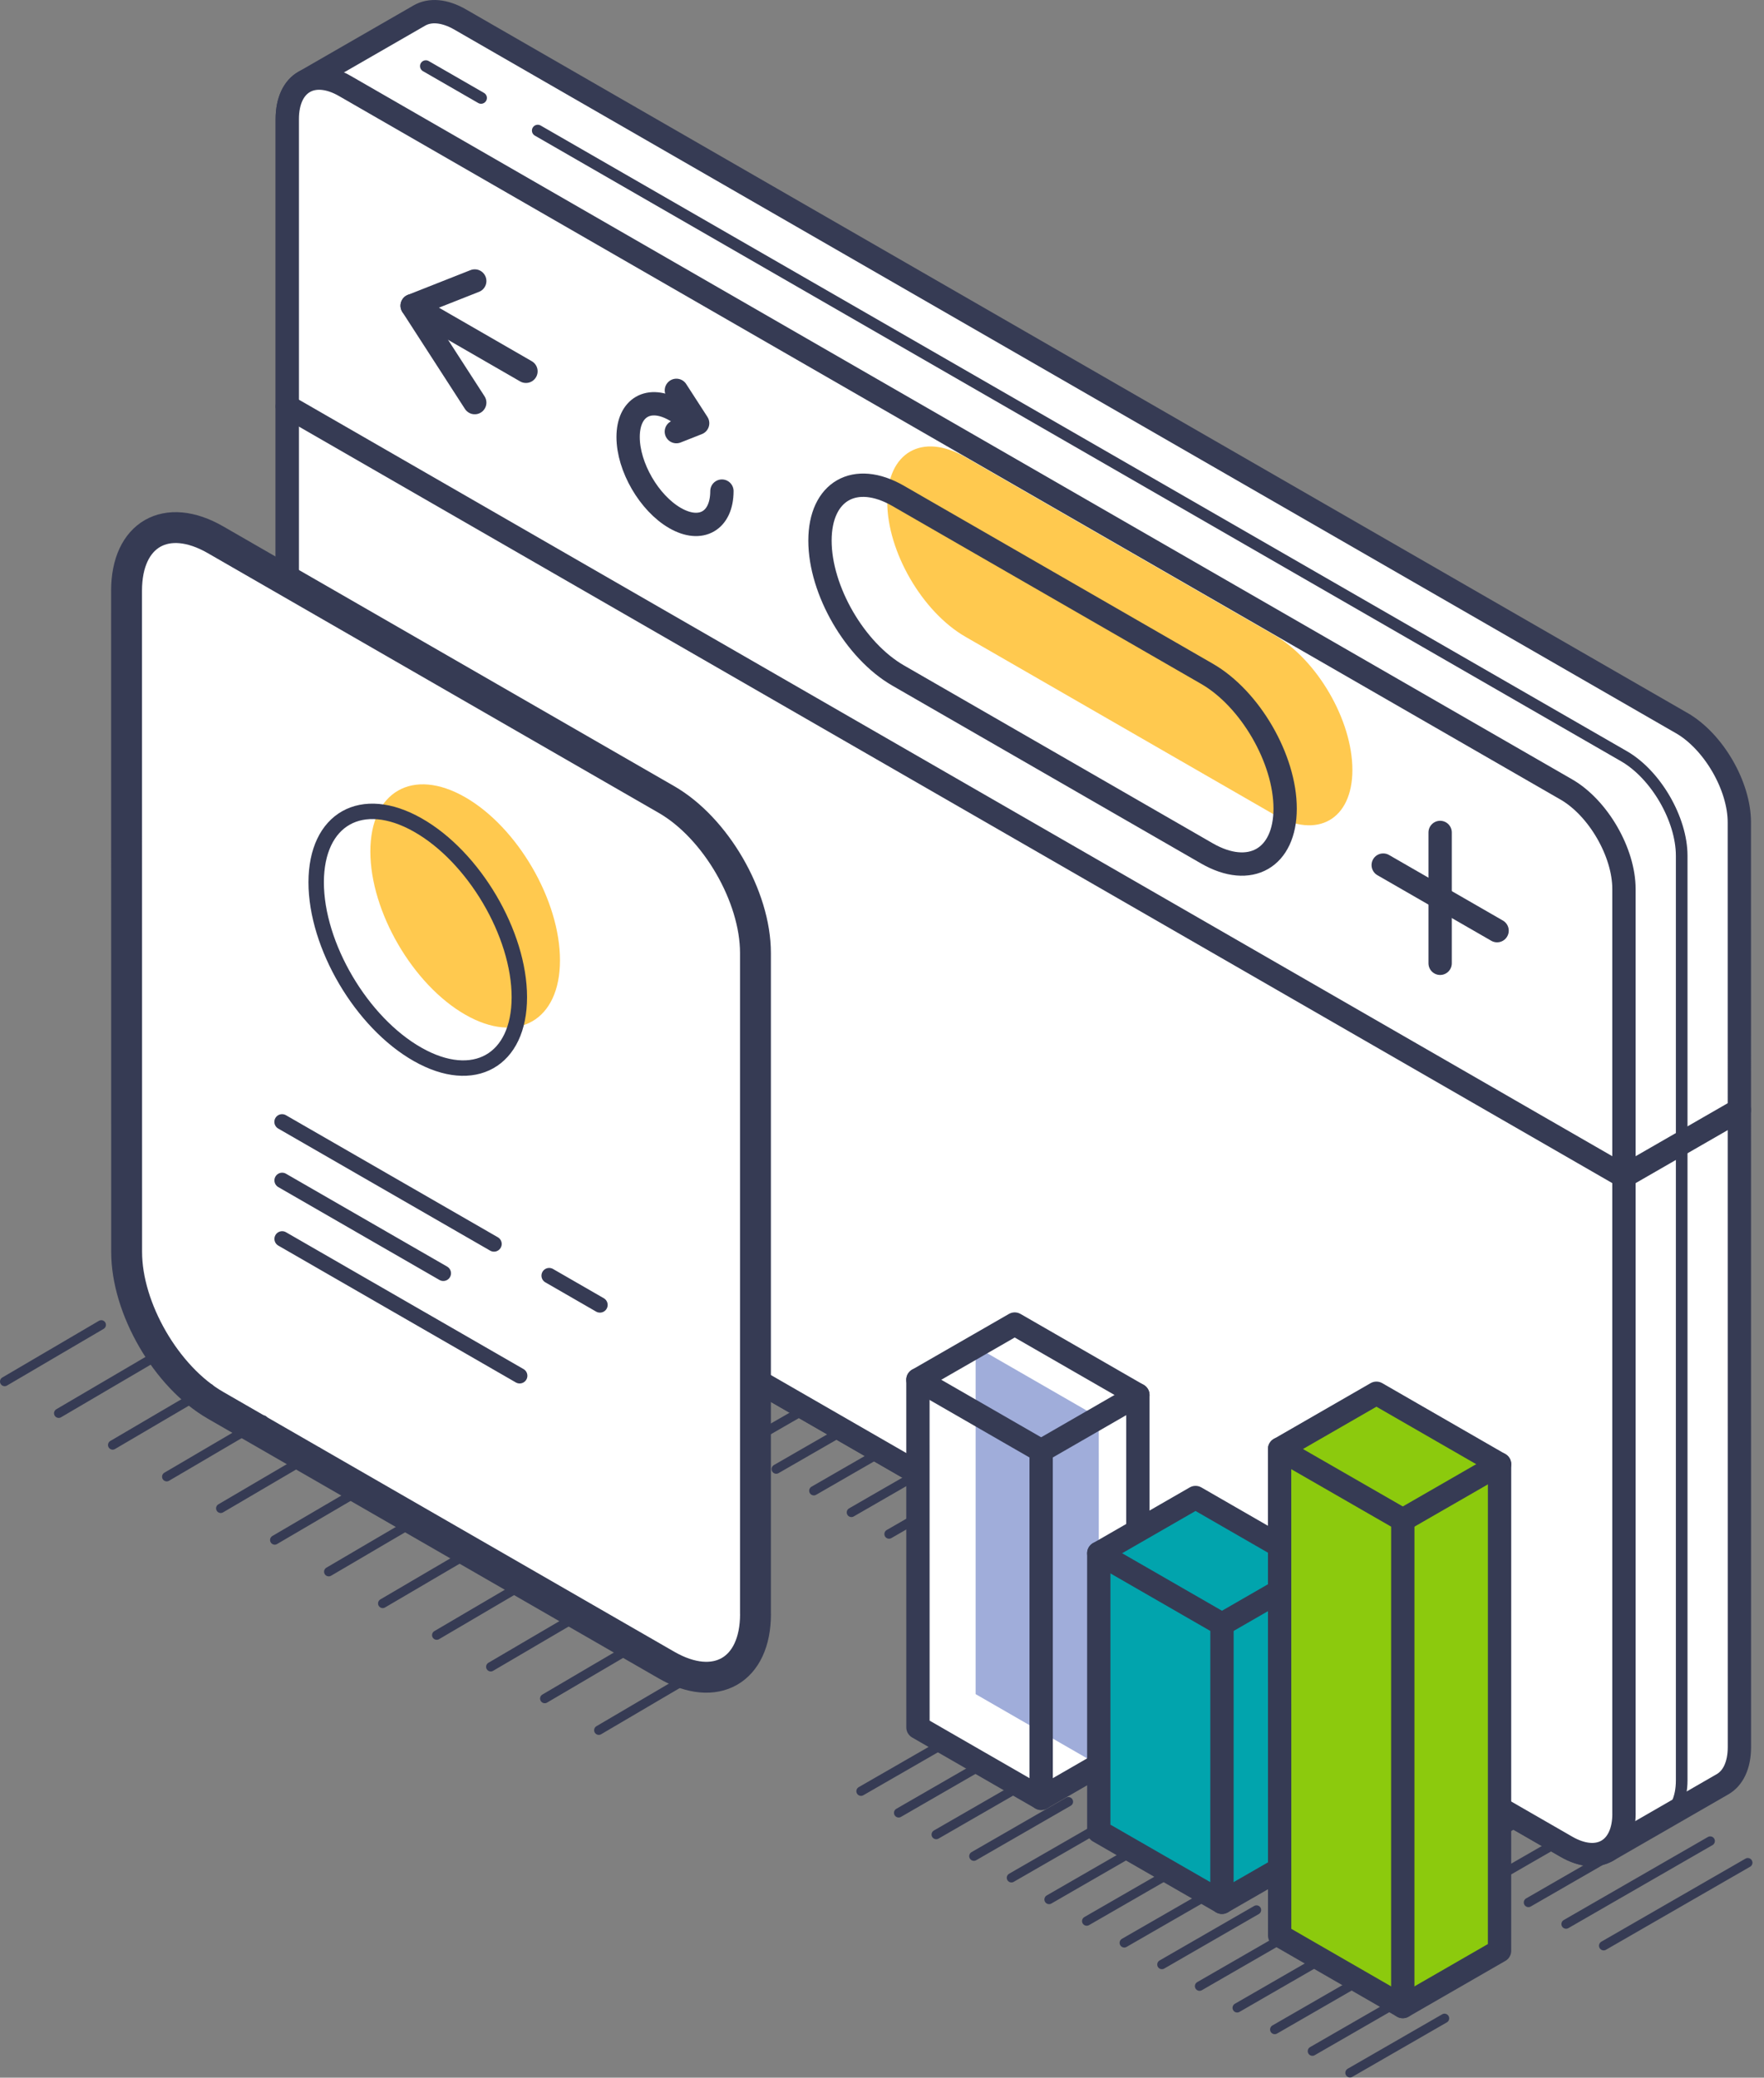 <svg width="124" height="146" viewBox="0 0 124 146" fill="none" xmlns="http://www.w3.org/2000/svg">
<rect x="0" y="0" width="124" height="146" fill="#808080" stroke="none"/>
<path d="M51.482 89.787L41.35 95.621M43.991 97.147L54.123 91.312M46.637 98.671L56.77 92.832M59.414 94.356L49.278 100.19M62.057 95.876L51.925 101.711M54.565 103.234L64.702 97.399M57.208 104.755L67.34 98.92M69.985 100.439L59.849 106.278M62.495 107.799L72.628 101.964M75.27 103.487L65.134 109.324M77.917 105.008L67.779 110.843M70.421 112.362L80.558 106.529M73.066 113.885L83.198 108.05M85.843 109.575L75.711 115.407M88.49 111.096L78.358 116.93M91.135 112.621L80.998 118.455M48.838 88.266L38.705 94.101M46.195 86.741L36.058 92.576M43.55 85.22L33.418 91.055M40.905 83.697L30.773 89.532M38.263 82.174L28.126 88.009M35.618 80.651L25.486 86.488M32.973 79.126L22.841 84.965M30.331 77.605L20.194 83.44M112.289 124.802L102.152 130.637M104.799 132.162L114.931 126.327M107.442 133.687L117.578 127.848M120.219 129.371L110.086 135.206M112.729 136.727L122.861 130.892M99.512 129.116L109.644 123.281M96.867 127.591L106.999 121.756M104.356 120.235L94.22 126.07M101.712 118.71L91.575 124.545M99.067 117.189L88.935 123.024M96.422 115.667L86.29 121.503M93.78 114.141L83.643 119.981" stroke="#363B54" stroke-width="0.655" stroke-linecap="round" stroke-linejoin="round"/>
<path d="M118.214 50.811L32.354 1.374C31.239 0.73 30.225 0.666 29.489 1.086L21.387 5.75C20.649 6.173 20.198 7.076 20.194 8.363V73.337C20.194 75.908 22.01 79.041 24.248 80.33L110.105 129.769C111.211 130.405 112.212 130.471 112.943 130.063V130.071L121.083 125.382C121.815 124.964 122.27 124.06 122.272 122.774L122.267 57.802C122.272 55.229 120.452 52.1 118.214 50.809V50.811Z" fill="white" stroke="#363B54" stroke-width="1.639" stroke-linecap="round" stroke-linejoin="round"/>
<path d="M33.817 6.882L29.934 4.646M117.025 127.72C117.759 127.297 118.214 126.398 118.214 125.109V60.133C118.214 57.564 116.398 54.433 114.16 53.142L37.801 9.175" stroke="#363B54" stroke-width="0.818" stroke-linecap="round" stroke-linejoin="round"/>
<path d="M114.156 127.444V62.469C114.156 59.9 112.343 56.767 110.107 55.478L24.247 6.043C22.01 4.752 20.198 5.792 20.194 8.363V73.337C20.194 75.908 22.01 79.041 24.247 80.33L110.105 129.769C112.345 131.06 114.161 130.016 114.158 127.446L114.156 127.444Z" fill="white" stroke="#363B54" stroke-width="1.639" stroke-linecap="round" stroke-linejoin="round"/>
<path d="M95.067 54.097C95.066 57.583 92.606 58.992 89.57 57.245L67.864 44.746C64.829 42.999 62.369 38.758 62.369 35.269C62.369 31.783 64.829 30.374 67.86 32.123L89.568 44.622C92.599 46.371 95.063 50.614 95.066 54.099L95.067 54.097Z" fill="#FFC94F"/>
<path d="M20.192 28.56L114.156 82.665L122.269 77.997" stroke="#363B54" stroke-width="1.639" stroke-linecap="round" stroke-linejoin="round"/>
<path d="M90.339 56.82C90.337 60.305 87.877 61.714 84.842 59.97L63.135 47.469C60.1 45.722 57.64 41.479 57.64 37.993C57.64 34.508 60.1 33.099 63.135 34.846L84.842 47.347C87.877 49.093 90.339 53.335 90.339 56.822V56.82Z" stroke="#363B54" stroke-width="1.639" stroke-linecap="round" stroke-linejoin="round"/>
<path d="M33.372 28.292L28.972 21.482L33.372 19.745" stroke="#363B54" stroke-width="1.639" stroke-linecap="round" stroke-linejoin="round"/>
<path d="M28.972 21.481L36.972 26.092" stroke="#363B54" stroke-width="1.639" stroke-linecap="round" stroke-linejoin="round"/>
<path d="M47.547 27.43L49.041 29.741L47.545 30.331" stroke="#363B54" stroke-width="1.639" stroke-linecap="round" stroke-linejoin="round"/>
<path d="M50.747 34.51C50.745 36.605 49.27 37.45 47.45 36.402C45.63 35.353 44.153 32.809 44.153 30.71C44.153 28.611 45.63 27.778 47.45 28.824L48.796 29.599" stroke="#363B54" stroke-width="1.639" stroke-linecap="round" stroke-linejoin="round"/>
<path d="M105.237 65.398L97.232 60.79" stroke="#363B54" stroke-width="1.639" stroke-linecap="round" stroke-linejoin="round"/>
<path d="M101.234 67.692V58.497" stroke="#363B54" stroke-width="1.639" stroke-linecap="round" stroke-linejoin="round"/>
<path d="M53.105 113.422V66.963C53.105 62.997 50.304 58.173 46.854 56.186L15.148 37.929C11.692 35.939 8.896 37.542 8.896 41.507L8.902 87.967C8.896 91.938 11.694 96.765 15.15 98.752L46.856 117.009C50.307 118.996 53.108 117.393 53.108 113.42L53.105 113.422Z" fill="white" stroke="#363B54" stroke-width="2.17" stroke-linecap="round" stroke-linejoin="round"/>
<path d="M38.604 89.641L42.173 91.697M19.828 78.835L34.725 87.413M19.833 82.948L31.161 89.474M19.833 87.059L36.53 96.675" stroke="#363B54" stroke-width="1.084" stroke-linecap="round" stroke-linejoin="round"/>
<path d="M39.363 67.488C39.37 63.269 36.382 58.138 32.702 56.023C29.022 53.908 26.034 55.616 26.034 59.835C26.034 64.054 29.018 69.188 32.702 71.299C36.382 73.414 39.363 71.71 39.363 67.488Z" fill="#FFC94F"/>
<path d="M36.507 70.074C36.507 65.621 33.31 60.205 29.366 57.973C25.425 55.74 22.233 57.543 22.225 61.996C22.225 66.45 25.421 71.869 29.366 74.097C33.307 76.33 36.507 74.531 36.507 70.074Z" stroke="#363B54" stroke-width="1.084" stroke-linecap="round" stroke-linejoin="round"/>
<path d="M10.918 95.326L4.126 99.31M7.919 101.541L14.71 97.557M11.72 103.77L18.512 99.786M22.308 102.008L15.516 105.992M26.106 104.236L19.312 108.217M23.108 110.445L29.899 106.462M26.903 112.674L33.698 108.69M37.496 110.912L30.699 114.902M34.498 117.127L41.292 113.144M45.085 115.369L38.293 119.359M48.883 117.594L42.092 121.584M7.119 93.098L0.327 97.081" stroke="#363B54" stroke-width="0.655" stroke-linecap="round" stroke-linejoin="round"/>
<path d="M93.613 137.261L86.967 141.092M96.257 138.784L89.607 142.615M98.9 140.309L92.254 144.136M101.543 141.83L94.897 145.657M84.322 139.569L90.968 135.74M81.675 138.049L88.325 134.217M79.03 136.526L85.681 132.699M67.176 122.042L60.525 125.869M63.17 127.39L69.82 123.557M72.463 125.084L65.811 128.915M75.104 126.607L68.458 130.434M77.749 128.126L71.098 131.953M73.743 133.478L80.389 129.648M83.036 131.169L76.39 134.996" stroke="#363B54" stroke-width="0.655" stroke-linecap="round" stroke-linejoin="round"/>
<path d="M73.189 126.371L64.528 121.384L64.525 96.956L71.329 93.042L79.987 98.025V122.453L73.189 126.371Z" fill="white"/>
<path d="M77.238 99.609L68.581 94.624V119.047L77.242 124.036L77.238 99.609Z" fill="#A0ADDA"/>
<path d="M73.189 126.371L64.528 121.384L64.525 96.956L71.329 93.042L79.987 98.025V122.453L73.189 126.371Z" stroke="#363B54" stroke-width="1.639" stroke-linecap="round" stroke-linejoin="round"/>
<path d="M73.189 126.371L73.187 101.944L64.525 96.957" stroke="#363B54" stroke-width="1.639" stroke-linecap="round" stroke-linejoin="round"/>
<path d="M73.187 101.944L79.987 98.025" stroke="#363B54" stroke-width="1.639" stroke-linecap="round" stroke-linejoin="round"/>
<path d="M85.897 133.675L77.238 128.694V109.147L84.04 105.232L92.697 110.218V129.763L85.897 133.675Z" fill="#01A4AD"/>
<path d="M85.897 133.675L77.238 128.694V109.147L84.04 105.232L92.697 110.218V129.763L85.897 133.675Z" stroke="#363B54" stroke-width="1.639" stroke-linecap="round" stroke-linejoin="round"/>
<path d="M85.897 133.676L85.899 114.134L77.238 109.147" stroke="#363B54" stroke-width="1.639" stroke-linecap="round" stroke-linejoin="round"/>
<path d="M85.899 114.134L92.697 110.218" stroke="#363B54" stroke-width="1.639" stroke-linecap="round" stroke-linejoin="round"/>
<path d="M98.608 141.002L89.953 136.014L89.949 101.824L96.755 97.905L105.412 102.889L105.41 137.084L98.608 141.002Z" fill="#8CCA0D"/>
<path d="M98.608 141.002L89.953 136.014L89.949 101.824L96.755 97.905L105.412 102.889L105.41 137.084L98.608 141.002Z" stroke="#363B54" stroke-width="1.639" stroke-linecap="round" stroke-linejoin="round"/>
<path d="M98.608 141.002L98.61 106.805L89.949 101.824" stroke="#363B54" stroke-width="1.639" stroke-linecap="round" stroke-linejoin="round"/>
<path d="M98.61 106.805L105.412 102.889" stroke="#363B54" stroke-width="1.639" stroke-linecap="round" stroke-linejoin="round"/>
</svg>

